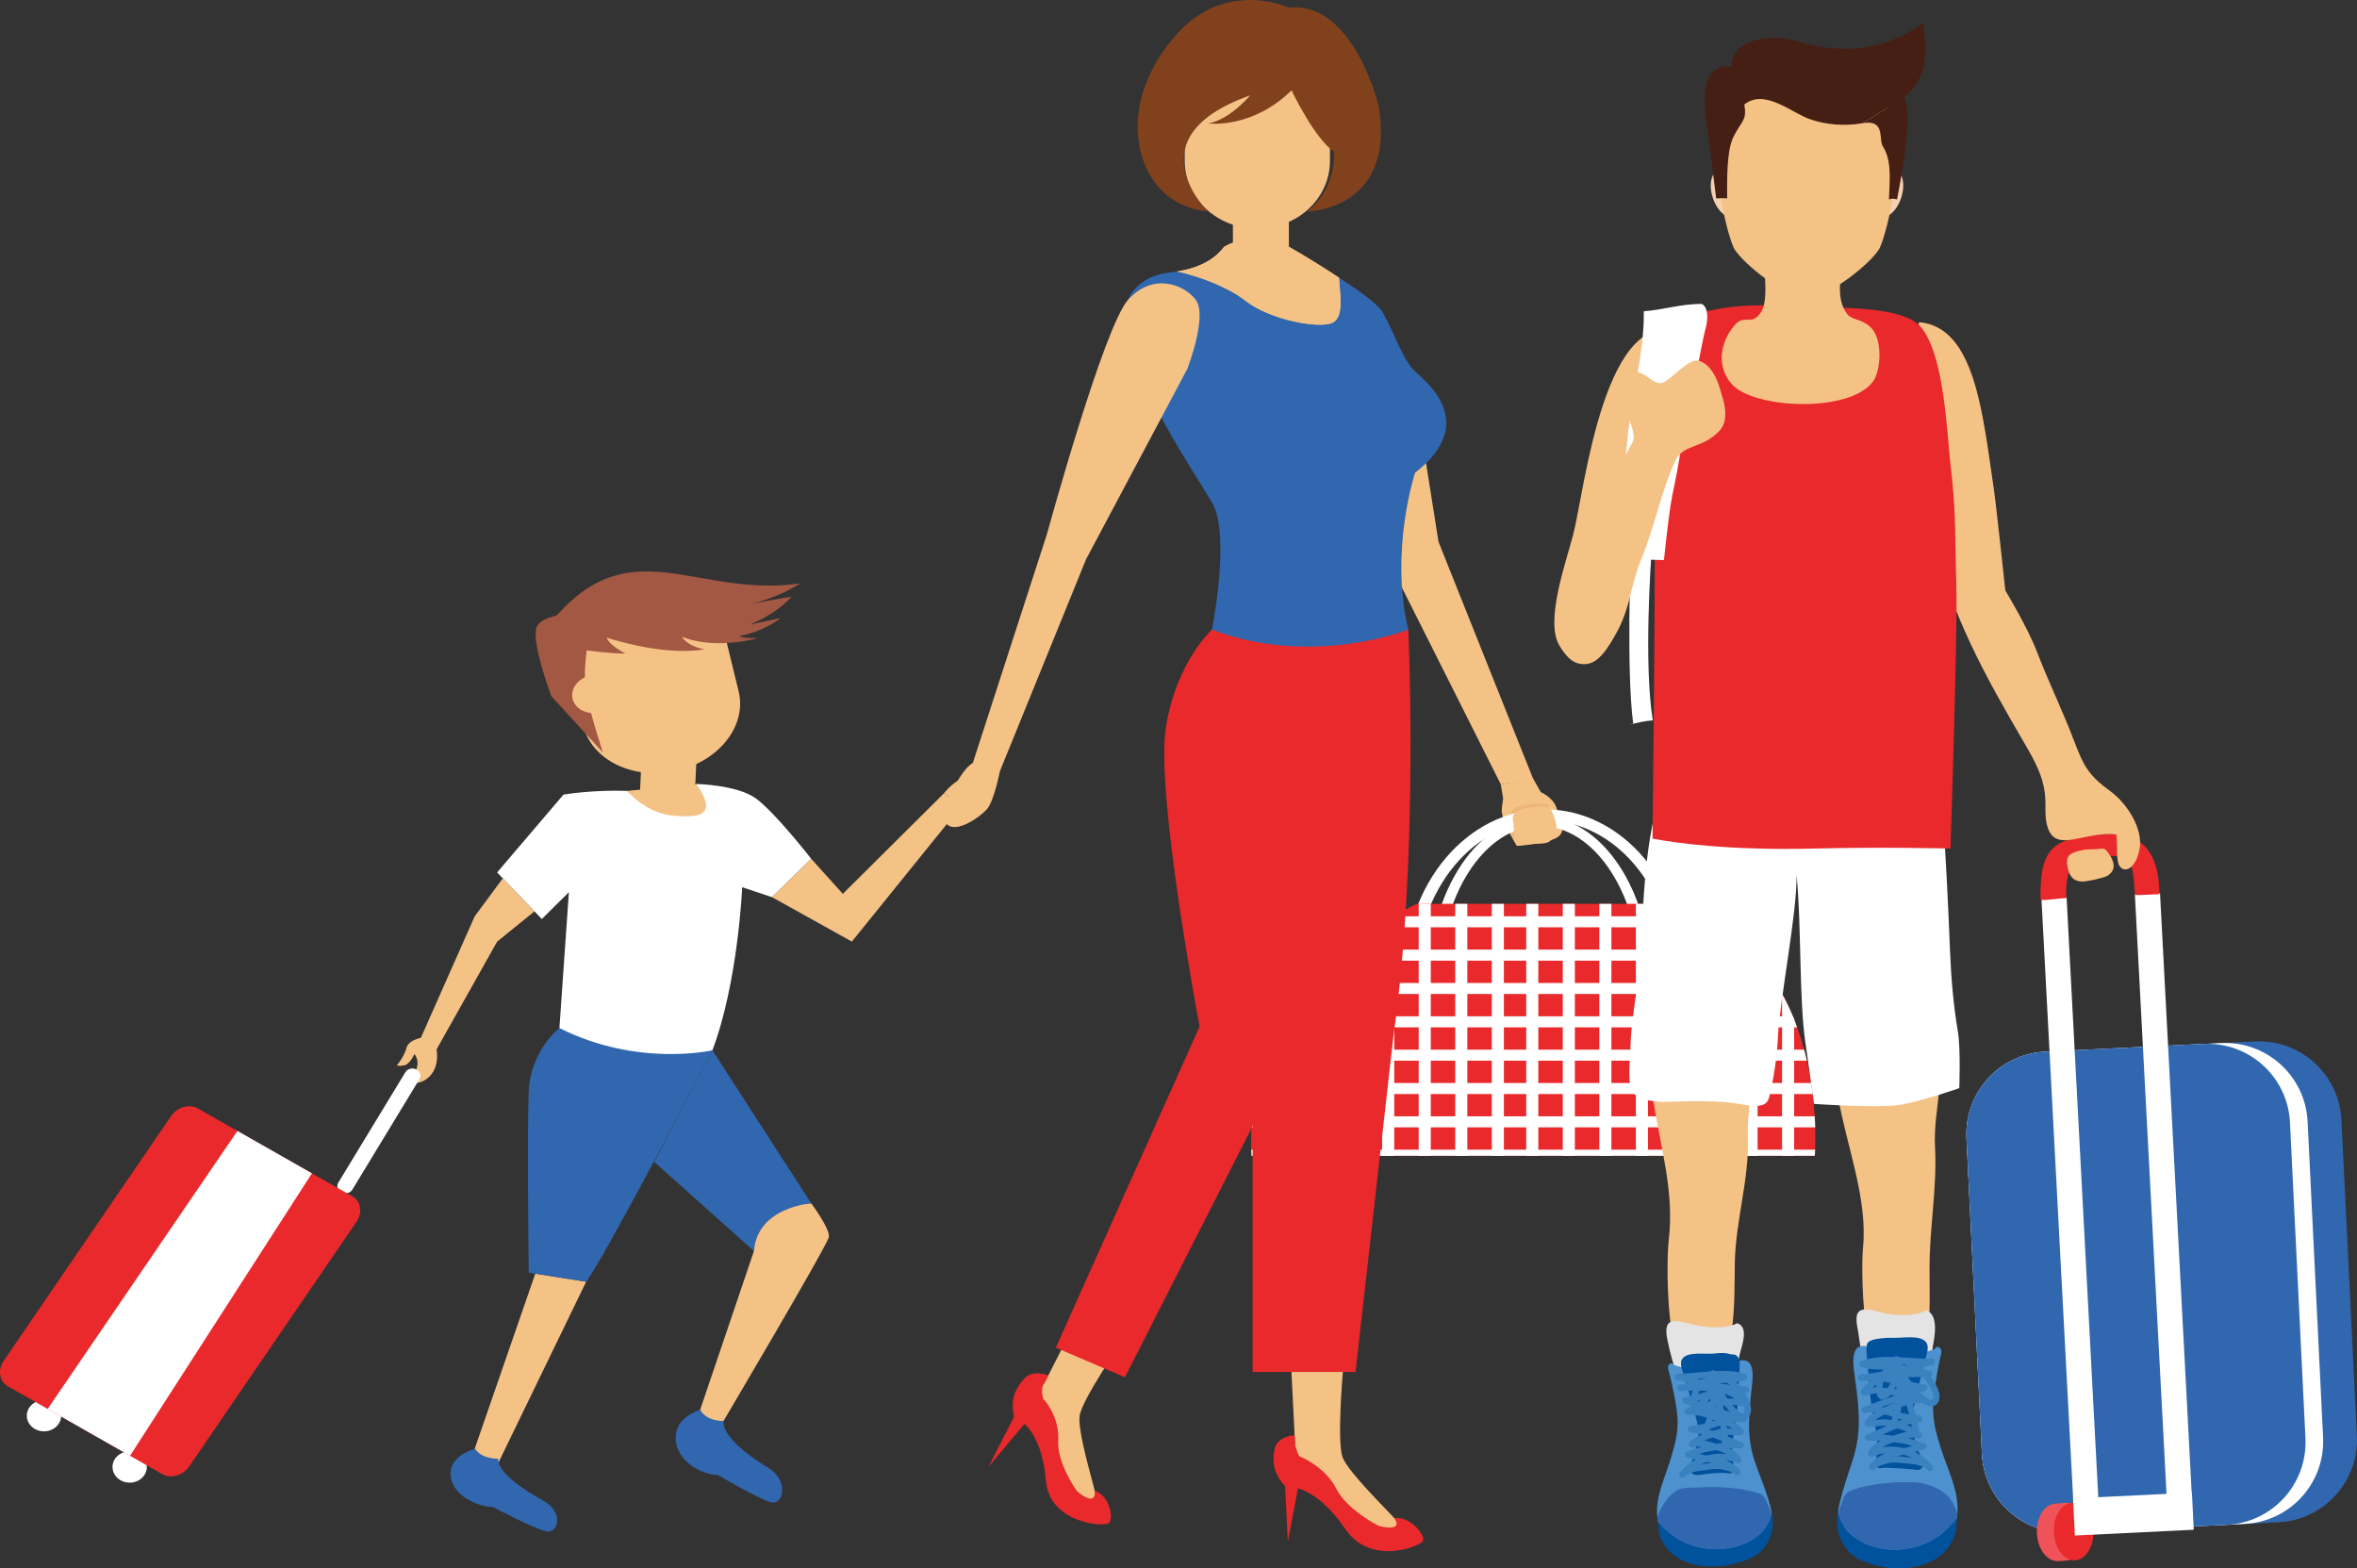 <?xml version="1.0" encoding="utf-8"?>
<!-- Generator: Adobe Illustrator 16.0.0, SVG Export Plug-In . SVG Version: 6.00 Build 0)  -->
<!DOCTYPE svg PUBLIC "-//W3C//DTD SVG 1.1//EN" "http://www.w3.org/Graphics/SVG/1.1/DTD/svg11.dtd">
<svg version="1.1" id="Layer_1" xmlns="http://www.w3.org/2000/svg" xmlns:xlink="http://www.w3.org/1999/xlink" x="0px" y="0px"
	 width="386.286px" height="257.011px" viewBox="0 0 386.286 257.011" enable-background="new 0 0 386.286 257.011"
	 xml:space="preserve">
<rect x="0" y="0" width="386.286" height="257.011" fill="#333333" stroke="none"/>
<g>
	<g>
		<g>
			<g>
				<path fill="#F5C286" d="M176.595,215.98l-5.451,10.721l-2.074,1.3c0,0,2.978,0.142,3.769,7.569
					c0.854,8.014,4.94,10.246,4.94,10.246s2.145,0.572,1.65-1.488c-0.492-2.061-2.804-9.699-2.492-12.291
					c0.31-2.592,7.138-12.508,7.138-12.508L176.595,215.98z"/>
			</g>
		</g>
		<g>
			<g>
				<path fill="#E9292B" d="M181.594,249.673c-1.102,0.502-9.624-0.123-10.191-7.125c-0.573-7.003-3.511-9.195-3.511-9.195
					l-5.882,7.021l4.191-8.224c-0.65-2.586,0.103-4.457,1.57-6.149c1.465-1.694,4.036-0.597,4.036-0.597l-0.663,1.297
					c-0.669,0.767-0.266,2.529-0.052,2.686c0.218,0.158,2.549,2.877,2.332,6.652c-0.218,3.775,3.07,8.314,3.07,8.314
					c3.345,2.799,2.935-0.025,2.935-0.025C181.851,244.982,182.693,249.167,181.594,249.673z"/>
			</g>
		</g>
	</g>
	<g>
		<g>
			<path fill="#F5C286" d="M245.969,128.549l0.374,2.292c0,0,0,0-0.217,1.714c-0.217,1.71,2.459,6.068,2.459,6.068
				s4.067-0.219,6.281-1.2c2.217-0.98,0.761-3.343,0.218-5.05c-0.546-1.705-2.573-2.569-2.573-2.569l-1.278-2.261L245.969,128.549z"
				/>
		</g>
	</g>
	<g>
		<g>
			<path fill="#EEB57B" d="M253.968,137.016c-0.814,1.104-2.632,0.501-4.679,0.892c-2.045,0.389-1.204-1.432-1.691-4.054
				c-0.483-2.62,6.076-2.118,6.076-2.118C255.293,135.034,254.779,135.912,253.968,137.016z"/>
		</g>
	</g>
	<g>
		<g>
			<path fill="#FFFFFF" d="M230.189,159.855c0-15.007,10.317-27.218,23.004-27.218c12.685,0,23.005,12.211,23.005,27.218
				c0,15.01-10.32,27.217-23.005,27.217C240.508,187.072,230.189,174.865,230.189,159.855z M232.17,159.855
				c0,14.013,9.429,25.411,21.023,25.411c11.592,0,21.024-11.398,21.024-25.411c0-14.012-9.432-25.412-21.024-25.412
				S232.17,145.843,232.17,159.855z"/>
		</g>
	</g>
	<g>
		<g>
			<path fill="#FFFFFF" d="M234.161,160.875c0-14.953,8.176-27.117,18.225-27.117c10.05,0,18.225,12.164,18.225,27.117
				c0,14.951-8.175,27.115-18.225,27.115C242.337,187.99,234.161,175.826,234.161,160.875z M235.919,160.875
				c0,14.067,7.387,25.512,16.467,25.512c9.079,0,16.467-11.446,16.467-25.512c0-14.071-7.388-25.514-16.467-25.514
				C243.306,135.361,235.919,146.804,235.919,160.875z"/>
		</g>
	</g>
	<g>
		<g>
			<path fill="#E9292B" d="M205.117,189.408c-1.776-28.136,27.073-41.292,27.073-41.292h39.273
				c29.066,5.464,25.96,41.292,25.96,41.292H205.117z"/>
		</g>
	</g>
	<g>
		<g>
			<defs>
				<path id="SVGID_1_" d="M205.117,189.408c-1.776-28.136,27.073-41.292,27.073-41.292h39.273
					c29.066,5.464,25.96,41.292,25.96,41.292H205.117z"/>
			</defs>
			<clipPath id="SVGID_2_">
				<use xlink:href="#SVGID_1_"  overflow="visible"/>
			</clipPath>
			<g clip-path="url(#SVGID_2_)">
				<g>
					<g>
						<g>
							<rect x="202.849" y="150.157" fill="#FFFFFF" width="104.47" height="1.806"/>
						</g>
					</g>
					<g>
						<g>
							<rect x="202.849" y="155.62" fill="#FFFFFF" width="104.47" height="1.807"/>
						</g>
					</g>
					<g>
						<g>
							<rect x="202.849" y="161.083" fill="#FFFFFF" width="104.47" height="1.807"/>
						</g>
					</g>
					<g>
						<g>
							<rect x="202.849" y="166.547" fill="#FFFFFF" width="104.47" height="1.808"/>
						</g>
					</g>
					<g>
						<g>
							<rect x="202.849" y="172.011" fill="#FFFFFF" width="104.47" height="1.807"/>
						</g>
					</g>
					<g>
						<g>
							<rect x="202.849" y="177.475" fill="#FFFFFF" width="104.47" height="1.81"/>
						</g>
					</g>
					<g>
						<g>
							<rect x="202.849" y="182.938" fill="#FFFFFF" width="104.47" height="1.808"/>
						</g>
					</g>
					<g>
						<g>
							<rect x="202.849" y="188.403" fill="#FFFFFF" width="104.47" height="1.809"/>
						</g>
					</g>
				</g>
				<g>
					<g>
						<g>
							<rect x="250.133" y="141.951" fill="#FFFFFF" width="1.98" height="54.078"/>
						</g>
					</g>
					<g>
						<g>
							<rect x="256.122" y="141.951" fill="#FFFFFF" width="1.981" height="54.078"/>
						</g>
					</g>
					<g>
						<g>
							<rect x="262.112" y="141.951" fill="#FFFFFF" width="1.979" height="54.078"/>
						</g>
					</g>
					<g>
						<g>
							<rect x="268.103" y="141.951" fill="#FFFFFF" width="1.98" height="54.078"/>
						</g>
					</g>
					<g>
						<g>
							<rect x="274.093" y="141.951" fill="#FFFFFF" width="1.979" height="54.078"/>
						</g>
					</g>
					<g>
						<g>
							<rect x="280.082" y="141.951" fill="#FFFFFF" width="1.981" height="54.078"/>
						</g>
					</g>
					<g>
						<g>
							<rect x="286.073" y="141.951" fill="#FFFFFF" width="1.98" height="54.078"/>
						</g>
					</g>
					<g>
						<g>
							<rect x="292.062" y="141.951" fill="#FFFFFF" width="1.98" height="54.078"/>
						</g>
					</g>
				</g>
				<g>
					<g>
						<g>
							<rect x="202.563" y="141.951" fill="#FFFFFF" width="1.978" height="54.078"/>
						</g>
					</g>
					<g>
						<g>
							<rect x="208.55" y="141.951" fill="#FFFFFF" width="1.98" height="54.078"/>
						</g>
					</g>
					<g>
						<g>
							<rect x="214.541" y="141.951" fill="#FFFFFF" width="1.98" height="54.078"/>
						</g>
					</g>
					<g>
						<g>
							<rect x="220.532" y="141.951" fill="#FFFFFF" width="1.979" height="54.078"/>
						</g>
					</g>
					<g>
						<g>
							<rect x="226.52" y="141.951" fill="#FFFFFF" width="1.98" height="54.078"/>
						</g>
					</g>
					<g>
						<g>
							<rect x="232.51" y="141.951" fill="#FFFFFF" width="1.98" height="54.078"/>
						</g>
					</g>
					<g>
						<g>
							<rect x="238.498" y="141.951" fill="#FFFFFF" width="1.982" height="54.078"/>
						</g>
					</g>
					<g>
						<g>
							<rect x="244.488" y="141.951" fill="#FFFFFF" width="1.981" height="54.078"/>
						</g>
					</g>
				</g>
			</g>
		</g>
	</g>
	<g>
		<g>
			<path fill="#E9292B" d="M221.491,98.119l-16.198,9.109v26.922v51.615v39.067h16.864l6.211-55.058
				c4.215-29.755,2.439-66.596,2.439-66.596L221.491,98.119z"/>
		</g>
	</g>
	<g>
		<g>
			<path fill="#E9292B" d="M198.633,103.178c0,0-5.769,5.13-7.543,15.926c-1.775,10.794,5.513,49.12,5.513,49.12l-23.562,52.628
				l11.325,4.855l26.334-51.818l14.691-69.154L198.633,103.178z"/>
		</g>
	</g>
	<g>
		<g>
			<polygon fill="#F5C286" points="225.797,77.056 229.012,94.799 245.97,128.548 251.278,127.667 235.754,88.778 233.243,72.915 
							"/>
		</g>
	</g>
	<g>
		<g>
			<path fill="#F5C286" d="M194.16,18.066c0-6.123,5.328-11.087,11.901-11.087l0,0c6.573,0,11.901,4.964,11.901,11.087v8.318
				c0,6.122-5.328,11.086-11.901,11.086l0,0c-6.573,0-11.901-4.964-11.901-11.086V18.066z"/>
		</g>
	</g>
	<g>
		<g>
			<path fill="#F5C286" d="M202.058,36.661c0-2.311,2.054-4.185,4.587-4.185l0,0c2.532,0,4.587,1.874,4.587,4.185v6.043
				c0,2.313-2.055,4.188-4.587,4.188l0,0c-2.533,0-4.587-1.874-4.587-4.188V36.661z"/>
		</g>
	</g>
	<g>
		<g>
			<path fill="#3167AF" d="M200.629,40.631c-1.425,1.823-3.771,3.444-9.098,4.052c-5.322,0.604-6.656,4.451-6.656,4.451
				c-3.327,7.49,10.652,27.933,13.757,33.197c0.272,0.459,0.496,0.996,0.682,1.591c1.905,6.271-0.682,19.257-0.682,19.257
				c16.42,6.275,32.173,0,32.173,0c-3.103-12.953,1.11-25.707,1.11-25.707c10.43-8.097,1.998-14.777,0-16.598
				c-1.995-1.824-3.55-6.681-5.325-9.717c-1.774-3.034-15.36-10.526-15.36-10.526C205.742,37.443,200.63,40.631,200.629,40.631z"/>
		</g>
	</g>
	<g>
		<g>
			<g>
				<path fill="#F5C286" d="M192.944,44.485c3.844,0.842,8.49,2.682,11.128,4.762c4.105,3.24,12.204,4.658,14.313,3.645
					c2.107-1.013,1.066-5.656,1.066-7.379c0,0-0.933-0.612,0,0c-4.441-2.965-8.219-5.069-8.219-5.069c-5.49-3.189-10.602,0-10.602,0
					C199.338,42.094,197.282,43.771,192.944,44.485z"/>
			</g>
		</g>
		<g>
			<g>
				<path fill="#F5C286" d="M192.944,44.485c3.844,0.842,8.49,2.682,11.128,4.762c4.105,3.24,12.204,4.658,14.313,3.645
					c2.107-1.013,1.066-5.656,1.066-7.379c0,0-0.933-0.612,0,0c-4.441-2.965-8.219-5.069-8.219-5.069c-5.49-3.189-10.602,0-10.602,0
					C199.338,42.094,197.282,43.771,192.944,44.485z"/>
			</g>
		</g>
	</g>
	<g>
		<g>
			<path fill="#F5C286" d="M171.564,87.593c0,0,9.316-34.006,13.313-38.459c3.995-4.451,9.098-2.633,11.096,0
				c1.997,2.631-1.392,11.336-1.392,11.336l-16.582,31.172l-14.128,34.744l-4.439-1.347L171.564,87.593z"/>
		</g>
	</g>
	<g>
		<g>
			<g>
				<path fill="#F5C286" d="M220.082,224.833h-8.428l0.592,11.807l-1.185,2.025c0,0,2.218-0.811,7.175,5.125
					c4.957,5.938,9.507,7.107,9.507,7.107s2.252-0.492,0.774-2.113c-1.482-1.619-7.397-7.422-8.435-9.852
					C219.047,236.503,220.082,224.833,220.082,224.833L220.082,224.833z"/>
			</g>
		</g>
		<g>
			<g>
				<path fill="#E9292B" d="M233.14,252.613c-0.724,0.912-8.598,3.947-12.648-2.025c-4.051-5.971-7.767-6.678-7.767-6.678
					l-1.665,8.703l-0.443-9.059c-1.887-2.023-2.162-3.998-1.719-6.115c0.442-2.119,3.275-2.231,3.275-2.231l0.071,1.432
					c0.128,0.8,0.587,2.042,0.856,2.091c0.271,0.045,4.173,1.789,5.893,5.229c1.718,3.44,6.934,6.085,6.934,6.085
					c4.382,1.072,2.589-1.262,2.589-1.262C230.991,248.345,233.858,251.701,233.14,252.613z"/>
			</g>
		</g>
	</g>
	<g>
		<g>
			<path fill="#81411D" d="M218.606,24.853c-3.303-2.333-6.933-10.053-6.933-10.053c-6.521,6.401-13.623,5.422-13.623,5.422
				c3.508-0.602,6.835-4.591,6.835-4.591c-19.434,6.869-6.917,19.025-6.917,19.025c-10.378-1.114-11.297-11.231-11.297-11.231
				c-1.521-9.002,5.091-16.52,5.091-16.52c8.344-10.859,19.433-5.661,19.433-5.661c10.682-1.113,14.752,16.148,14.752,16.148
				c2.849,17.076-11.699,17.264-11.699,17.264C219.217,30.752,218.606,24.852,218.606,24.853z"/>
		</g>
	</g>
	<g>
		<g>
			<path fill="#F5C286" d="M254.317,137.542c-0.815,1.102-2.632,0.5-4.678,0.892c-2.047,0.388-1.207-1.436-1.691-4.055
				s6.074-2.12,6.074-2.12C255.642,135.561,255.131,136.439,254.317,137.542z"/>
		</g>
	</g>
	<g>
		<g>
			<path fill="#F5C286" d="M159.43,125.04c-2.007,1.004-5.791,8.367-4.257,10.004c1.531,1.636,5.524-1.184,6.635-2.514
				c1.115-1.328,2.063-6.144,2.063-6.144S161.439,124.036,159.43,125.04z"/>
		</g>
	</g>
	<g>
		<g>
			<path fill="#F5C286" d="M132.954,197.206h-11.982l2.59,7.812l-9.242,27.271l3.424,1.982c0,0,17.873-30.192,18.096-31.553
				c0.223-1.359-2.885-5.514-2.885-5.514V197.206z"/>
		</g>
	</g>
	<g>
		<g>
			<polygon fill="#F5C286" points="87.728,208.724 77.601,237.988 81.476,240.131 96.063,210.047 			"/>
		</g>
	</g>
	<g>
		<g>
			<path fill="#3167AF" d="M107.212,190.403l16.35,14.613c0.594-7.254,9.393-7.813,9.393-7.813l-16.199-25.086L107.212,190.403z"/>
		</g>
	</g>
	<g>
		<g>
			<path fill="#3167AF" d="M91.685,168.471c0,0-4.738,3.648-5.031,10.394c-0.295,6.748,0,29.688,0,29.688l9.412,1.495
				c3.254-4.321,20.689-37.93,20.689-37.93L91.685,168.471z"/>
		</g>
	</g>
	<g>
		<g>
			<path fill="#3167AF" d="M126.009,240.613c3.311,2.054,2.41,6.127,0.309,5.563c-2.105-0.567-8.672-4.47-8.672-4.47
				c-1.666,0.115-6.436-1.588-6.881-5.553c-0.443-3.967,3.994-5.1,3.994-5.1c1.109,1.926,3.771,1.811,3.771,1.811
				C118.53,235.361,122.052,238.158,126.009,240.613z"/>
		</g>
	</g>
	<g>
		<g>
			<path fill="#3167AF" d="M89.12,245.963c3.311,1.835,2.412,5.474,0.311,4.97c-2.104-0.506-8.674-3.992-8.674-3.992
				c-1.666,0.104-6.436-1.414-6.879-4.957s3.994-4.554,3.994-4.554c1.109,1.722,3.771,1.619,3.771,1.619
				C81.644,241.277,85.163,243.773,89.12,245.963z"/>
		</g>
	</g>
	<g>
		<g>
			<path fill="#F5C286" d="M117.001,130.638c0,0,1.732,3.277,2.072,4.124c0.338,0.847-4.672,1.75-4.969,1.806
				c-0.301,0.057-8.803-1.355-8.803-1.355l-2.525-5.603l11.629-1.12L117.001,130.638z"/>
		</g>
	</g>
	<g>
		<g>
			<path fill="#F5C286" d="M92.933,108.031c-1.377-5.649,3.207-11.487,10.238-13.042l0,0c7.037-1.558,13.85,1.762,15.227,7.412
				l2.654,10.888c1.379,5.646-3.205,11.485-10.238,13.04l0,0c-7.031,1.555-13.85-1.762-15.225-7.41L92.933,108.031z"/>
		</g>
	</g>
	<g>
		<g>
			<path fill="#F5C286" d="M105.112,124.967c0.104-2.265,2.203-4.023,4.684-3.929l0,0c2.482,0.096,4.412,2.012,4.305,4.273
				l-0.309,6.686c-0.107,2.26-2.207,4.021-4.688,3.923l0,0c-2.479-0.095-4.408-2.009-4.303-4.273L105.112,124.967z"/>
		</g>
	</g>
	<g>
		<g>
			<path fill="#F5C286" d="M71.538,171.878c0.846,5.362-4.084,6.093-3.529,5.332c0.076-0.101,0.131-0.207,0.174-0.311
				c0.27-0.682-0.078-1.379-0.078-1.379c0.832-1.688-0.186-2.787-0.186-2.787s-0.742,1.688-1.668,1.858
				c-0.926,0.168-1.203,0-1.203,0s1.203-1.436,1.574-2.874c0.369-1.435,2.869-1.744,2.869-1.744L71.538,171.878z"/>
		</g>
	</g>
	<g>
		<g>
			<ellipse fill="#FFFFFF" cx="21.252" cy="240.404" rx="2.813" ry="2.566"/>
		</g>
	</g>
	<g>
		<g>
			<ellipse fill="#FFFFFF" cx="7.211" cy="231.999" rx="2.815" ry="2.563"/>
		</g>
	</g>
	<g>
		<g>
			<path fill="#FFFFFF" d="M66.433,175.717c0.352-0.578,1.15-0.787,1.783-0.467l0,0c0.635,0.32,0.865,1.048,0.51,1.625
				L57.747,194.95c-0.352,0.581-1.148,0.787-1.783,0.467l0,0c-0.635-0.321-0.863-1.048-0.512-1.626L66.433,175.717z"/>
		</g>
	</g>
	<g>
		<g>
			<path fill="#E9292B" d="M28.024,182.919c1.029-1.502,3-2.075,4.408-1.273l25.311,14.403c1.41,0.801,1.713,2.671,0.686,4.174
				l-27.418,40.084c-1.025,1.502-3.002,2.073-4.408,1.273L1.296,227.18c-1.41-0.8-1.717-2.67-0.688-4.175L28.024,182.919z"/>
		</g>
	</g>
	<g>
		<g>
			<polygon fill="#FFFFFF" points="38.913,185.333 7.813,230.887 21.312,238.57 51.122,192.283 			"/>
		</g>
	</g>
	<g>
		<g>
			<path fill="#FFFFFF" d="M110.276,133.66c-4.486-0.406-7.5-4.05-7.5-4.05c-5.77-0.205-10.428,0.609-10.428,0.609l-10.873,12.752
				l7.322,7.636l4.438-4.4l-1.553,22.265c12.869,6.479,25.072,3.646,25.072,3.646c4.217-11.135,4.881-26.722,4.881-26.722
				l4.885,1.621l6.434-6.275c0,0-5.992-7.691-9.098-9.918c-3.105-2.229-9.73-2.345-9.73-2.345
				C117.712,133.626,114.759,134.064,110.276,133.66z"/>
		</g>
	</g>
	<g>
		<g>
			<polygon fill="#F5C286" points="87.595,149.352 81.476,154.308 71.462,172.118 68.892,170.254 77.804,150.157 82.403,143.939 			
				"/>
		</g>
	</g>
	<g>
		<g>
			<polygon fill="#F5C286" points="126.519,147.018 139.61,154.304 157.657,131.969 154.696,130.014 138.13,146.478 
				132.954,140.742 			"/>
		</g>
	</g>
	<g id="XMLID_248_">
		<g>
			<path fill="#A25843" d="M98.806,123.317c0,0-2.549-7.802-2.859-10.563c-0.305-2.766,0.217-6.172,0.217-6.172
				s4.748,0.614,6.332,0.509c0,0-2.635-1.286-3.072-2.6c0,0,9.193,3.103,16.006,1.917c-2.963-0.58-3.678-2.072-3.678-2.072
				s2.105,1.017,5.77,1.072c3.668,0.056,6.656-0.833,6.656-0.833s-2.555,0.054-2.967-0.339c4.117-0.805,6.453-2.765,6.676-2.895
				c0.225-0.135-4.295,0.925-4.912,0.941c0,0,3.766-1.306,6.715-4.43c0.197-0.211-6.637,1.121-6.637,1.121
				c0.223-0.031,4.422-0.99,8.066-3.361c-16.854,2.407-27.393-8.783-39.879,5.247c-1.813,0.462-3.277,1.017-3.432,2.507
				c-0.326,3.167,2.555,10.724,2.555,10.724L98.806,123.317z"/>
		</g>
	</g>
	<g>
		<g>
			<path fill="#F5C286" d="M98.757,110.575c2.063,0.366,3.248,2.055,2.643,3.776c-0.605,1.721-2.77,2.818-4.834,2.451
				c-2.064-0.367-3.246-2.056-2.643-3.778C94.528,111.304,96.692,110.208,98.757,110.575z"/>
		</g>
	</g>
	<g>
		<g>
			<path fill="#F5C286" d="M157.655,131.969l0.473-0.482c0,0,6.778-1.355,3.434-3.726c-3.342-2.372-6.866,2.253-6.866,2.253
				L157.655,131.969z"/>
		</g>
	</g>
	<path fill="#3167AF" d="M373.406,249.464c7.47-0.365,13.23-6.721,12.863-14.189l-2.534-51.752
		c-0.366-7.469-6.72-13.228-14.189-12.864l-34.4,1.687c-7.472,0.366-13.231,6.719-12.863,14.19l2.535,51.753
		c0.365,7.467,6.717,13.229,14.188,12.861L373.406,249.464"/>
	<path fill="#FFFFFF" d="M367.864,249.736c7.469-0.365,13.23-6.717,12.864-14.189l-2.536-51.751
		c-0.366-7.471-6.72-13.228-14.189-12.863l-28.857,1.413c-7.472,0.366-13.231,6.719-12.863,14.19l2.534,51.753
		c0.365,7.467,6.719,13.229,14.188,12.861L367.864,249.736"/>
	<path fill="#3167AF" d="M364.972,249.878c7.472-0.366,13.229-6.719,12.865-14.188l-2.535-51.753
		c-0.366-7.472-6.718-13.231-14.189-12.863l-25.967,1.271c-7.472,0.366-13.231,6.719-12.863,14.19l2.534,51.753
		c0.365,7.467,6.719,13.229,14.188,12.861L364.972,249.878"/>
	<path fill="#F0525A" d="M342.538,250.57c-0.253-5.205-3.909-4.246-5.698-4.158c-1.787,0.087-3.137,2.266-3.009,4.867
		c0.127,2.604,1.681,4.641,3.468,4.554C339.088,255.742,342.793,255.771,342.538,250.57"/>
	<path fill="#E9292B" d="M343.084,250.83c-0.128-2.604-1.681-4.641-3.469-4.555c-1.789,0.086-3.136,2.267-3.008,4.869
		c0.126,2.602,1.679,4.641,3.469,4.553C341.862,255.609,343.21,253.43,343.084,250.83"/>
	<polygon fill="#FFFFFF" points="359.235,244.605 359.531,250.687 340.046,251.638 339.749,245.555 339.763,245.554 
		334.571,147.286 338.693,147.086 343.883,245.353 355.07,244.808 349.881,146.539 354.002,146.336 359.191,244.607 	"/>
	<path fill="#E9292B" d="M334.42,147.429c0.825,0.203,3.1-0.261,4.218-0.255c-0.191-5.942,1.463-7.284,9.264-6.837
		c2.009,0.64,1.723,4.347,2.009,6.326c1.047,0.062,2.937-0.119,3.998-0.127c-0.058-7.222-3.136-10.465-9.704-9.804
		c-6.625,0.667-9.741,1.384-9.786,9.438"/>
	<path fill="#F5C286" d="M314.505,52.797c-1.146,6.884-0.329,2.102-0.431,1.232c0.431,11.005,0.431,24.007,2.726,33.949
		c2.938,12.723,8.412,22.562,15.138,34.084c1.624,2.784,2.87,5.163,3.197,7.98c0.235,2.026-0.148,3.901,0.51,5.714
		c1.462,4.032,5.97,0.433,11.201,0.982c0.251,1.884-0.104,4.226,0.521,5.178c0.803,1.224,2.643,0.503,3.273-2.723
		c0.667-3.421-2.097-7.581-4.791-9.545c-3.449-2.518-4.308-3.952-5.917-8.199c-1.853-4.899-4.189-9.666-6.074-14.576
		c-1.613-4.199-5.205-10.101-5.205-10.101s-1.521-14.215-1.912-16.826C324.925,67.779,323.683,53.564,314.505,52.797"/>
	<path fill="#F5C286" d="M345.745,140.093c0,0-0.299-0.44-0.412-0.574c-0.61-0.717-0.809-0.396-1.759-0.368
		c-1.378,0.044-1.798,0.032-2.438,0.187c-1.628,0.401-2.583,0.681-2.341,2.396c0.227,1.609,0.794,2.674,2.442,2.729
		c0.705,0.024,3.428-0.561,4.062-0.908C346.926,142.664,346.462,141.133,345.745,140.093"/>
	<path fill="#F5C286" d="M276.267,54.711c4.421,3.775-5.977,31.495-7.267,36.327c-1.529,5.735-2.819,11.344-5.735,15.295
		c-2.324,3.147-5.799,3.017-7.815-0.756c-2.173-4.066,1.222-13.539,2.38-17.98C259.708,80.379,262.99,48.648,276.267,54.711"/>
	<path fill="#F5C286" d="M313.931,168.853c-4.057,0.755-1.916,1.153-0.326,1.147c-7.409,0.039-13.49,3.337-12.36,9.81
		c1.397,7.986,4.871,16.643,4.085,24.606c-0.41,4.138-0.23,28.283,8.173,23.201c2.567-1.553,2.07-5.896,2.438-8.846
		c0.439-3.563,0.286-7.269,0.286-10.916c0-6.856,1.263-13.157,0.902-19.895c-0.366-6.872,2.627-12.575-1.199-19.109"/>
	<path fill="#F5C286" d="M282.89,169.291c-0.426-0.133-1.111-0.061-1.412-0.066c-7.41-0.096-11.513,4.742-10.498,11.233
		c1.252,8.011,3.435,14.858,2.505,22.803c-0.483,4.131-0.735,28.278,7.757,23.349c2.593-1.508,2.174-5.86,2.596-8.805
		c0.504-3.554,0.418-7.261,0.482-10.907c0.123-6.855,2.378-13.713,2.139-20.455c-0.243-6.88,2.371-10.99-1.338-17.591"/>
	<path fill="#FFFFFF" d="M316.59,111.331c-2.341,0.622-9.493,1.251-11.938,1.154c-5.922-0.234-10.835,0.178-16.751,0.143
		c-2.911-0.018-11.112-2.214-11.994-1.567c-0.822,0.602-0.705,3.115-0.821,3.913c-0.862,5.92-2.161,11.652-3.639,17.416
		c-2.202,8.592-2.079,17.628-2.837,26.398c-0.382,4.411-1.329,8.715-1.413,13.164c-0.031,1.648-0.544,5.632,0.401,7.026
		c0.932,1.375,3.865,1.631,5.425,1.583c3.516-0.11,6.693-0.208,10.271,0.104c2.577,0.223,6.048,1.521,6.625-0.757
		c0.733-2.898,1.313-6.516,1.471-10.036c0.264-5.812,3.214-20.774,3.042-26.545c0.823,8.292,0.404,20.328,1.429,27.343
		c0.367,2.516,1.438,10.228,1.438,10.228s10.788,0.774,14.328,0.122c3.856-0.712,9.478-2.703,9.478-2.703s0.249-6.411-0.229-9.25
		c-0.746-4.457-1.117-8.832-1.295-13.412C319.005,140.852,318.049,125.919,316.59,111.331"/>
	<path fill="#D2C9B2" d="M279.666,120.812c0.563,0.608,1.028,0.864,1.648,0.948c-1.483,1.295-1.955,3.553-3.481,4.978
		c-1.51,1.414-3.57,2.032-5.06,3.374c0.097-0.69,0.245-2.661,0.567-3.193c0.365-0.594,1.75-1.221,2.352-1.659
		C277.349,124.06,278.897,122.721,279.666,120.812"/>
	<path fill="#D2C9B2" d="M311.365,121.437c-0.563,0.609-1.028,0.865-1.647,0.95c1.482,1.295,1.952,3.552,3.48,4.978
		c1.511,1.413,3.57,2.031,5.059,3.374c-0.095-0.692-0.243-2.661-0.568-3.192c-0.362-0.595-1.746-1.222-2.351-1.66
		C313.682,124.687,312.134,123.346,311.365,121.437"/>
	<path fill="#E4E4E4" d="M284.679,216.841c2.138,0.596,0.637,4.059,0.385,5.354c-0.356,1.818,0.486,5.029-1.051,5.926
		c-2.174,1.271-7.443,0.197-8.553-1.719c-1.049-1.815-1.82-4.949-2.21-6.926c-0.721-3.677,1.165-3.199,4.071-2.445
		C279.263,217.539,282.866,217.904,284.679,216.841"/>
	<path fill="#4D91CE" d="M278.942,254.816c4.471,1.678,11.688-1.217,11.401-6.988c-0.507-2.745-1.928-5.881-2.788-8.432
		c-1.45-4.3-0.828-8.425-0.375-12.82c0.139-1.33,0.192-3.524-1.355-3.646c-1.363-0.107-0.608,0.628-0.955,0.987
		c-2.061,0.366-3.569,0.685-5.735,0.573c-1.967-0.101-3.319-0.285-4.807-0.815c-0.118-0.547-1.227-0.259-0.906,0.815
		c0.577,1.92,1.417,6.103,1.504,7.941c0.114,2.356-0.39,4.161-1.045,6.391c-0.938,3.201-2.759,6.715-2.222,10.05
		c0.021,0.126,0.039,0.299,0.059,0.493C273.137,252.021,276.179,254.029,278.942,254.816"/>
	<path fill="#01529D" d="M284.895,222.482c-0.503-0.718-0.831-0.414-1.433-0.593c-0.981-0.293-1.953-0.11-2.949-0.05
		c-1.42,0.085-5.17-0.527-5.015,1.723c0.056,0.801,0.456,1.615,0.658,2.391c0.434,1.662,0.989,3.285,1.393,4.96
		c0.291,1.202,0.828,2.587,0.823,3.825c-0.004,1.481-0.402,2.224-0.718,3.66c-0.231,1.045-0.799,1.789-0.823,1.865
		c-0.278,0.887,0.698,1.592,1.616,1.453c1.26-0.189,2.304-0.299,3.728-0.359c0.823-0.033,1.771,0.418,1.938-0.428
		c0.151-0.76-0.075-0.986-0.146-1.759c-0.165-1.812-0.122-2.088,0.121-3.896c0.276-2.024,0.718-4.045,0.735-6.109
		c0.009-1.262,0.155-2.496,0.216-3.745C285.065,224.881,285.273,222.736,284.895,222.482"/>
	<path fill="#01529D" d="M279.445,253.744c-3.586-0.573-5.729-2.125-7.728-4.379c0.061,0.597,0.196,2.076,0.343,2.44
		c2.29,5.729,10.07,5.776,14.913,3.515c2.104-0.985,3.054-2.832,3.407-4.277c0.232-0.949,0.179-2.049-0.036-3.215
		C289.528,252.734,283.532,254.392,279.445,253.744"/>
	<path fill="#3167AF" d="M271.913,247.842c-0.155,0.358-0.237,0.662-0.264,0.94c0.004,0.029,0.006,0.06,0.01,0.089
		c0.021,0.126,0.039,0.299,0.06,0.493c1.997,2.254,4.141,3.806,7.727,4.379c4.021,0.638,9.879-0.963,10.845-5.689
		c-0.162-0.566-0.451-1.176-0.592-1.553c-0.29-0.782-0.542-1.432-1.361-1.727c-2.129-0.761-4.598-0.967-6.848-1.069
		c-1.112-0.054-2.232,0.022-3.341,0.071c-1.074,0.043-2.466-0.08-3.398,0.498C273.479,245.064,272.502,246.517,271.913,247.842"/>
	
		<path fill="none" stroke="#3A81C0" stroke-width="1.038" stroke-linecap="round" stroke-linejoin="round" stroke-miterlimit="10" d="
		M284.732,241.271c-0.384-0.603-1.139-1.027-1.802-1.369c-0.921-0.478-1.834-0.629-2.854-0.787
		c-1.163-0.178-2.271-0.527-3.427-0.735c0.964-0.242,1.815-0.749,2.821-0.942c1.905-0.367,3.881-0.688,5.834-0.611
		c-2.627-0.975-5.349-2.4-8.174-2.604c0.878-0.183,1.788-0.233,2.669-0.472c1.889-0.512,3.869-1.575,5.891-1.148
		c-3.143-1.057-6.395-1.888-9.479-3.099c1.264-0.165,2.468-0.604,3.682-0.96c1.997-0.585,4.115-0.87,6.21-0.826
		c-1.352-0.12-2.731-0.225-4.071-0.464c-1.108-0.198-2.267-0.274-3.357-0.56c-1.24-0.321-2.466-0.877-3.736-1.061
		c3.491,0.045,7.563-1.084,10.887,0.023c-1.195,0.465-2.688,0.4-3.95,0.48c-1.252,0.08-2.454,0.313-3.688,0.541
		c-0.948,0.178-1.853,0.715-2.82,0.752c3.307-0.068,8.169-0.518,10.386,2.498c-0.44,0.047-0.852-0.154-1.288-0.201
		c-0.748-0.078-1.501,0.041-2.234,0.139c-1.937,0.26-3.876,0.683-5.649,1.418c1.262,0.106,2.316,0.191,3.544,0.594
		c1.058,0.345,2.149,0.783,3.139,1.299c0.466,0.242,1.884,0.936,1.979,1.482c-1.127,0.162-2.242-0.256-3.411,0.047
		c-1.504,0.389-3.33,0.917-4.516,1.98c0.959-0.318,1.963-0.115,2.926,0.137c1.418,0.375,3.919,1.002,4.643,2.426
		c-3.055-1.176-7.091-0.291-9.179,2.422c1.09-1.123,2.818-1.123,4.227-1.334c0.712-0.105,1.425-0.18,2.163-0.077
		c0.688,0.095,2.11,0.454,2.583,0.937C284.575,240.877,284.665,241.068,284.732,241.271z"/>
	
		<path fill="none" stroke="#3A81C0" stroke-width="1.038" stroke-linecap="round" stroke-linejoin="round" stroke-miterlimit="10" d="
		M279.369,234.736c-0.012,0.043-0.134,0.166-0.021,0.08c0.47-1.199,1.084-2.535,1.329-3.807c0.358-1.861-0.163-3.76-0.163-5.666
		c0.297-0.051,0.63,0.234,0.437,0.576c-0.097,0.176-0.892,0.302-1.096,0.373c-1.51,0.521-2.162,1.568-2.224,3.152
		c-0.089,2.261,1.757,0.203,2.294-0.733c0.692-1.212,1.04-1.942,0.958-3.282c1.183-0.518,3.052,1.107,3.746,1.87
		c0.678,0.745,2.604,3.614,1.487,4.646c-1.176,1.084-3.692-2.754-4.203-3.691c-0.514-0.948-0.999-2.2-1.171-3.195
		c0.052,0.608,0.347,1.199,0.474,1.803c0.273,1.312,0.499,2.641,0.72,3.963c0.295,1.783,0.763,3.74,0.802,5.543
		c0-0.162,0.003-0.321,0-0.482"/>
	<path fill="#E4E4E4" d="M315.652,214.74c2.137,0.596,1.401,4.438,1.147,5.735c-0.355,1.819-0.086,4.837-1.624,5.734
		c-2.174,1.269-7.976,0.769-9.083-1.146c-1.048-1.818-1.291-5.522-1.68-7.498c-0.721-3.678,1.165-3.201,4.069-2.445
		C310.427,215.627,313.838,215.802,315.652,214.74"/>
	<path fill="#4D91CE" d="M313.36,254.898c-4.604,1.955-12.224-0.951-12.114-7.211c0.438-2.99,1.817-6.433,2.63-9.22
		c1.372-4.708,0.589-9.151-0.029-13.901c-0.187-1.434-0.313-3.807,1.295-3.988c1.416-0.158,0.654,0.658,1.027,1.037
		c2.161,0.332,3.742,0.629,5.999,0.441c2.045-0.174,3.45-0.416,4.983-1.033c0.103-0.598,1.271-0.322,0.971,0.854
		c-0.537,2.1-1.278,6.654-1.307,8.648c-0.042,2.556,0.542,4.496,1.297,6.889c1.085,3.439,3.096,7.186,2.646,10.816
		c-0.017,0.135-0.03,0.32-0.045,0.537C319.321,251.687,316.215,253.956,313.36,254.898"/>
	<path fill="#01529D" d="M306.098,220.062c0.501-0.793,3.507-0.867,4.547-0.83c1.484,0.049,5.372-0.736,5.282,1.707
		c-0.029,0.871-0.421,1.764-0.604,2.608c-0.397,1.815-0.925,3.59-1.291,5.416c-0.263,1.313-0.776,2.827-0.731,4.171
		c0.054,1.604,0.492,2.396,0.869,3.941c0.274,1.123,0.892,1.914,0.918,1.992c0.318,0.953-0.014,1.936-0.974,1.813
		c-1.319-0.163-3.599-0.329-5.086-0.348c-0.857-0.012-1.306,0.397-1.509-0.51c-0.183-0.82,0.048-1.072,0.094-1.912
		c0.113-1.967,0.058-2.266-0.256-4.215c-0.353-2.188-0.878-4.359-0.964-6.597c-0.054-1.364-0.244-2.698-0.35-4.049
		C305.995,222.669,305.712,220.351,306.098,220.062"/>
	<path fill="#01529D" d="M312.802,253.75c3.72-0.731,5.901-2.483,7.91-4.983c-0.043,0.647-0.137,2.254-0.274,2.654
		c-2.202,6.277-10.312,6.572-15.432,4.273c-2.228-0.998-3.276-2.969-3.693-4.523c-0.272-1.021-0.253-2.213-0.066-3.484
		C302.259,252.978,308.564,254.583,312.802,253.75"/>
	<path fill="#3167AF" d="M320.46,247.126c0.176,0.379,0.27,0.706,0.305,1.004c-0.004,0.034-0.004,0.066-0.007,0.1
		c-0.017,0.135-0.03,0.32-0.045,0.537c-2.008,2.5-4.19,4.252-7.911,4.982c-4.17,0.818-10.328-0.73-11.491-5.821
		c0.152-0.614,0.433-1.286,0.566-1.698c0.278-0.854,0.519-1.568,1.363-1.912c2.194-0.892,4.761-1.193,7.104-1.377
		c1.156-0.09,2.325-0.041,3.483-0.026c1.12,0.016,2.985,0.573,3.975,1.171C319.155,244.898,319.804,245.706,320.46,247.126"/>
	
		<path fill="none" stroke="#3A81C0" stroke-width="1.038" stroke-linecap="round" stroke-linejoin="round" stroke-miterlimit="10" d="
		M306.882,240.412c0.38-0.666,1.152-1.147,1.833-1.541c0.944-0.545,1.892-0.737,2.948-0.938c1.205-0.233,2.352-0.646,3.549-0.907
		c-1.012-0.231-1.919-0.752-2.973-0.93c-2-0.341-4.069-0.627-6.103-0.48c2.706-1.137,5.497-2.77,8.435-3.078
		c-0.919-0.172-1.87-0.196-2.797-0.43c-1.985-0.494-4.084-1.58-6.178-1.057c3.241-1.242,6.604-2.246,9.78-3.654
		c-1.321-0.139-2.592-0.578-3.868-0.923c-2.103-0.573-4.319-0.815-6.5-0.7c1.406-0.173,2.84-0.328,4.229-0.629
		c1.149-0.254,2.354-0.371,3.48-0.712c1.284-0.387,2.544-1.032,3.862-1.266c-3.638,0.155-7.92-0.94-11.35,0.366
		c1.261,0.466,2.817,0.347,4.135,0.396c1.308,0.047,2.566,0.262,3.858,0.471c0.994,0.16,1.956,0.715,2.967,0.725
		c-3.448,0.033-8.532-0.303-10.743,3.033c0.462,0.035,0.884-0.194,1.336-0.258c0.776-0.108,1.565-0.004,2.337,0.08
		c2.025,0.217,4.061,0.613,5.934,1.358c-1.312,0.151-2.408,0.276-3.676,0.749c-1.091,0.408-2.212,0.917-3.229,1.51
		c-0.479,0.276-1.936,1.069-2.018,1.666c1.183,0.139,2.331-0.349,3.56-0.056c1.581,0.376,3.502,0.889,4.772,2.001
		c-1.012-0.313-2.052-0.063-3.047,0.242c-1.465,0.451-4.054,1.209-4.761,2.771c3.146-1.369,7.383-0.539,9.646,2.336
		c-1.173-1.183-2.971-1.127-4.446-1.313c-0.745-0.094-1.492-0.148-2.261-0.018c-0.712,0.127-2.183,0.559-2.661,1.096
		C307.033,239.976,306.945,240.189,306.882,240.412z"/>
	
		<path fill="none" stroke="#3A81C0" stroke-width="1.038" stroke-linecap="round" stroke-linejoin="round" stroke-miterlimit="10" d="
		M310.351,233.351c-0.009,0.047-0.123,0.188-0.016,0.088c0.37-1.338,0.876-2.838,1.004-4.234c0.188-2.042-0.543-4.043-0.733-6.098
		c0.305-0.084,0.677,0.188,0.509,0.58c-0.082,0.198-0.895,0.409-1.1,0.506c-1.517,0.709-2.091,1.898-1.995,3.613
		c0.134,2.449,1.845,0.051,2.31-1.013c0.598-1.371,0.887-2.192,0.669-3.631c1.175-0.673,3.278,0.903,4.074,1.657
		c0.777,0.74,3.064,3.649,2.007,4.871c-1.11,1.281-4.108-2.621-4.73-3.582c-0.628-0.975-1.257-2.277-1.533-3.334
		c0.115,0.648,0.479,1.258,0.67,1.896c0.414,1.391,0.783,2.805,1.143,4.21c0.484,1.892,1.164,3.961,1.385,5.901
		c-0.016-0.174-0.029-0.348-0.048-0.52"/>
	<path fill="#E9292B" d="M297.012,50.41c-8.029-0.576-11.819-0.597-17.208,0.574c-3.865,0.84-4.427,3.095-5.448,7.169
		c-0.815,3.247-2.089,6.439-2.581,9.75c-1.409,9.478-0.574,12.842-0.574,22.369c0,10.039-0.246,37.088-0.372,47.157
		c4.266,0.808,13.101,1.951,26.317,1.629c11.76-0.287,22.517,0,22.517,0s1.202-35.946,0.962-43.049
		c-0.263-7.754,0.035-11.469-0.956-19.885c-0.604-5.123-1.004-17.972-4.875-22.56C311.967,50.215,301.446,50.381,297.012,50.41"/>
	<path fill="#F5C286" d="M301.782,43.881c-3.406,0.269-8.637,1.015-12.534,1.235c0.096,1.727,0.274,4.589-0.604,5.99
		c-1.444,2.307-2.707,0.506-4.101,1.923c-2.203,2.247-3.682,6.606-0.7,9.938c3.609,4.037,19.158,4.755,23.086-0.386
		c1.349-1.768,1.666-6.937-0.28-8.884c-1.495-1.495-3.185-1.216-3.928-2.244C301.221,49.375,301.457,47.064,301.782,43.881"/>
	<path fill="#FFFFFF" d="M278.906,49.801c1.191,0.651,0.94,2.746,0.673,3.814c-0.443,1.757-0.797,3.616-1.146,5.42
		c-1.065,5.486-2.421,10.949-3.265,16.47c-0.398,2.608-1.003,4.873-1.411,7.496c-0.412,2.653-1.057,8.788-1.057,8.788
		s-4.963-0.152-7.576-0.259c-0.078-5.746,1.021-13.352,1.546-19.149c0.643-7.051,2.826-14.382,2.735-21.376
		C272.557,50.793,275.354,49.801,278.906,49.801"/>
	<path fill="#FFFFFF" d="M270.637,90.958c0.002,0.001-1.299,17.792,0.242,27.081c0.002,0.007-0.003,0.012-0.009,0.012
		c-1.344,0.075-2.729,0.426-3.985,0.762c-0.009,0,0.781-0.237,0.779-0.244c-1.147-8.533-0.394-27.859-0.391-27.859
		C268.452,90.533,269.903,90.362,270.637,90.958"/>
	<path fill="#F5C286" d="M259.824,108.818c0.45-0.111,0.135-0.042-0.186,0.016c2.475,0.058,4.026-3.049,5.1-4.832
		c2.402-3.987,2.472-8.121,4.264-12.391c2.068-4.926,3.286-11.231,5.544-16.059c1.346-2.876,4.397-1.913,7.269-4.971
		c1.236-1.323,1.071-3.454,0.572-5.163c-0.538-1.834-1.34-5.545-4.017-6.309c-1.614-0.459-4.579,3.231-5.927,3.633
		c-1.411,0.421-2.784-1.819-4.205-1.721c-2.539,0.174-1.881,3.968-1.681,5.875c0.144,1.339,0.759,2.435,1.058,3.73
		c0.373,1.612-0.05,1.741-0.869,3.343c-3.607,7.038-6.238,14.881-9.928,21.082c-1.457,2.452-2.186,5.669-1.729,8.604
		C255.456,106.04,257.132,109.087,259.824,108.818"/>
	<g>
		
			<ellipse transform="matrix(-0.313 0.95 -0.95 -0.313 436.252 -252.368)" fill="#F5D0AE" cx="309.418" cy="31.627" rx="4.052" ry="2.344"/>
		
			<ellipse transform="matrix(0.313 0.95 -0.95 0.313 224.439 -246.963)" fill="#F5D0AE" cx="282.896" cy="31.628" rx="4.052" ry="2.345"/>
		<g>
			<path fill="#F5C286" d="M284.271,40.843c1.549,2.485,8.37,7.963,11.842,7.963c3.469,0,10.294-5.478,11.84-7.963
				c1.402-2.254,9.633-31.666-11.84-31.666C274.639,9.177,282.867,38.589,284.271,40.843z"/>
			<g>
				<path fill="#461F14" d="M313.041,15.046c-2.638,1.671-5.143,3.767-7.932,5.168c0.165-0.027,0.335-0.049,0.5-0.08
					c3.4-0.394,2.254,2.787,2.966,3.835c1.525,2.414,1.105,5.672,1.004,8.714c0.508-0.21,0.822-0.116,1.331-0.009
					c0.356-2.027,2.713-13.286,1.186-16.747C312.444,15.64,312.755,15.347,313.041,15.046z"/>
			</g>
			<g>
				<path fill="#461F14" d="M279.654,20.026c0.618,4.199,1.053,8.283,1.609,12.492c0.406,0,1.39-0.105,1.798,0
					c0-2.605-0.159-8.006,1.141-10.304c1.298-2.49,2.125-2.542,1.672-5.08c3.36-2.718,7.87,1.471,10.836,2.426
					c2.625,0.904,5.58,1.115,8.399,0.654c2.789-1.401,5.294-3.497,7.932-5.168c3.825-4.019,2.123-9.072,2.21-11.366
					c-5.934,4.4-12.721,5.455-20.765,3.062c-4.113-1.225-10.646-0.542-10.772,4.254C283.714,10.997,278.063,9.191,279.654,20.026z"
					/>
			</g>
		</g>
	</g>
</g>
</svg>
